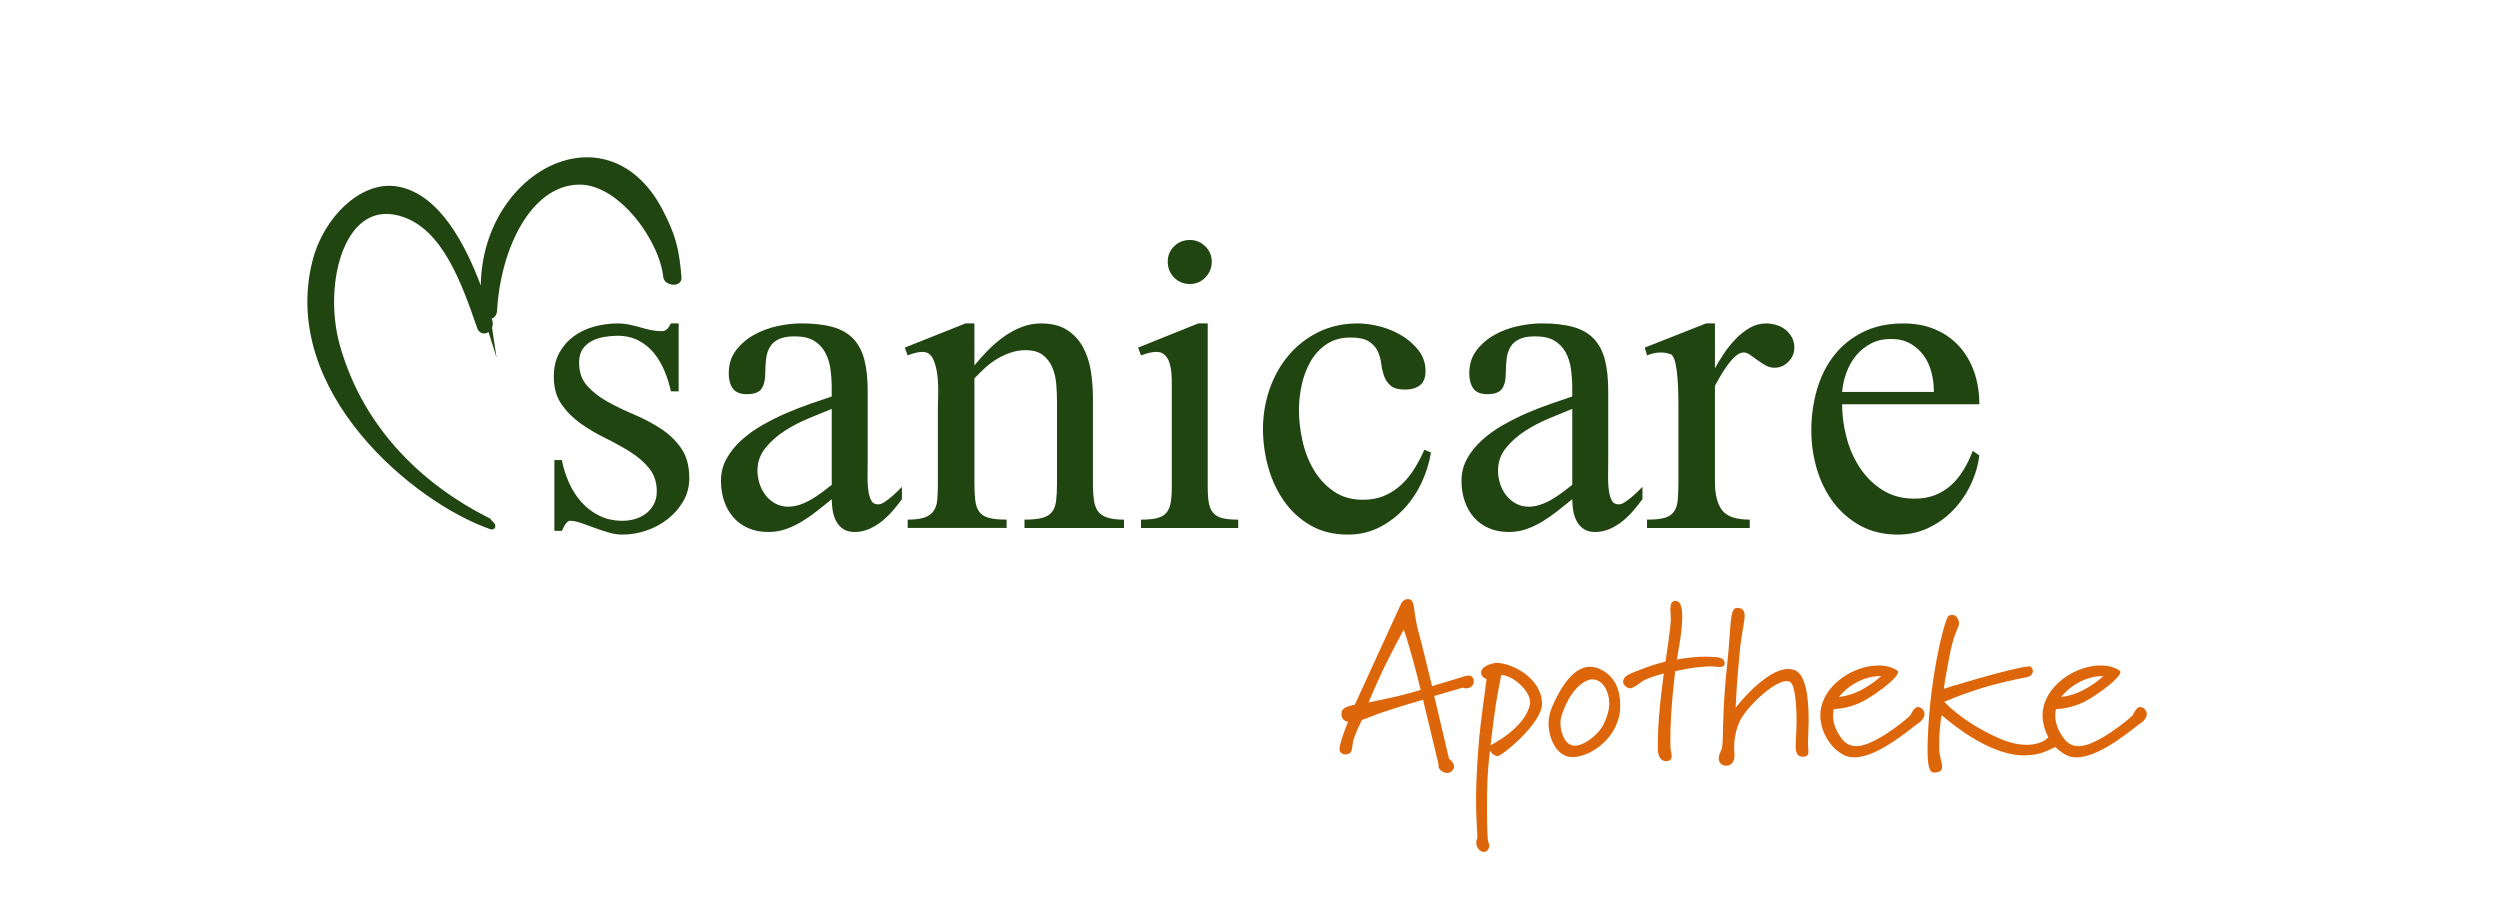 <?xml version="1.0" encoding="UTF-8"?>
<svg xmlns="http://www.w3.org/2000/svg" xmlns:xlink="http://www.w3.org/1999/xlink" id="sanicare" width="218" height="80" viewBox="0 0 218 80">
  <defs>
    <style>.cls-1,.cls-2{fill:none;}.cls-2{stroke:#204511;stroke-miterlimit:13.333;stroke-width:.614px;}.cls-3{fill:#204511;}.cls-4{fill:#de660a;}.cls-5{clip-path:url(#clippath);}</style>
    <clipPath id="clippath">
      <rect class="cls-1" x="26.803" y="13.716" width="160.394" height="60.569"></rect>
    </clipPath>
  </defs>
  <g id="g879">
    <g id="g881">
      <g class="cls-5">
        <g id="g883">
          <g id="g889">
            <path id="path891" class="cls-3" d="M60.108,41.674c0,.753-.176,1.43-.527,2.032-.351.602-.803,1.121-1.355,1.555-.552.435-1.175.77-1.869,1.004-.694.234-1.384.351-2.07.351-.401,0-.815-.063-1.242-.188-.427-.126-.84-.263-1.242-.414-.401-.151-.782-.289-1.141-.414-.36-.126-.69-.188-.991-.188-.067,0-.138.038-.213.113-.075.075-.142.159-.201.251-.059.092-.109.188-.151.288-.042.1-.079.176-.113.226h-.652v-6.171h.652c.134.686.343,1.346.627,1.982.284.636.648,1.2,1.091,1.693.443.493.962.887,1.556,1.179.593.293,1.267.439,2.019.439.384,0,.756-.054,1.116-.163.359-.109.677-.272.953-.489.276-.217.497-.485.665-.803.167-.317.251-.686.251-1.104,0-.803-.222-1.476-.665-2.019-.443-.543-1-1.024-1.668-1.442-.669-.418-1.389-.815-2.158-1.192-.769-.376-1.489-.803-2.157-1.279-.669-.477-1.225-1.037-1.668-1.681-.443-.644-.665-1.443-.665-2.396,0-.803.159-1.493.477-2.07.317-.577.736-1.058,1.254-1.443.518-.385,1.116-.669,1.794-.853.677-.184,1.367-.276,2.07-.276.334,0,.661.034.978.1.318.067.635.147.953.238.317.092.631.172.941.238.309.067.623.1.941.1.201,0,.364-.067.489-.201.126-.134.23-.292.314-.477h.677v5.92h-.677c-.134-.619-.322-1.217-.565-1.794-.243-.577-.548-1.091-.916-1.543-.368-.452-.815-.815-1.342-1.091-.527-.276-1.141-.414-1.844-.414-.368,0-.749.034-1.142.1-.393.067-.752.184-1.079.351-.326.167-.594.401-.803.702-.209.301-.314.694-.314,1.179,0,.836.238,1.518.715,2.045.477.527,1.07.987,1.781,1.38.711.393,1.48.765,2.308,1.116.828.351,1.597.757,2.308,1.217.711.46,1.305,1.028,1.781,1.706.477.677.715,1.543.715,2.596"></path>
          </g>
          <g id="g893">
            <path id="path895" class="cls-3" d="M72.526,35.653c-.569.234-1.229.506-1.982.815-.753.31-1.459.677-2.12,1.104-.661.427-1.221.924-1.681,1.493-.46.569-.69,1.229-.69,1.982,0,.368.058.74.176,1.116.117.376.293.715.527,1.016.234.301.518.544.853.728.334.184.711.276,1.129.276.334,0,.673-.059,1.016-.176.343-.117.677-.272,1.004-.464.326-.192.64-.401.941-.627.301-.226.577-.439.828-.64v-6.623ZM78.648,43.531c-.234.318-.498.648-.79.991-.293.343-.611.652-.953.928-.343.276-.715.502-1.116.677-.401.176-.82.263-1.254.263-.401,0-.732-.084-.991-.251-.26-.167-.464-.389-.615-.665-.151-.276-.255-.581-.314-.916-.059-.334-.088-.677-.088-1.028-.418.335-.836.669-1.254,1.003-.418.335-.853.64-1.305.916-.451.276-.92.502-1.405.677-.485.176-1.012.263-1.58.263-.652,0-1.234-.113-1.744-.339-.51-.226-.941-.539-1.292-.941-.351-.401-.619-.874-.803-1.417-.184-.543-.276-1.133-.276-1.769,0-.702.163-1.346.489-1.932.326-.585.757-1.12,1.292-1.606.535-.485,1.145-.924,1.831-1.317.686-.393,1.388-.744,2.107-1.054.719-.309,1.421-.581,2.107-.815.686-.234,1.296-.443,1.831-.627v-.702c0-.585-.038-1.15-.113-1.693-.075-.543-.23-1.028-.464-1.455-.234-.427-.561-.765-.978-1.016-.418-.251-.978-.376-1.681-.376-.569,0-1.025.08-1.367.238-.343.159-.602.385-.778.677-.176.293-.289.636-.339,1.028-.05.393-.075.824-.075,1.292,0,.569-.109,1.012-.326,1.33-.218.318-.644.477-1.279.477-.586,0-.995-.167-1.229-.502-.234-.334-.351-.769-.351-1.305,0-.786.209-1.455.627-2.007.418-.552.941-1.004,1.568-1.355.627-.351,1.308-.606,2.045-.765.736-.159,1.43-.238,2.082-.238,1.087,0,2.003.105,2.747.314.744.209,1.342.552,1.794,1.029.452.477.773,1.087.966,1.831.192.744.288,1.66.288,2.747v5.896c0,.485-.004.995-.012,1.53-.009.535.029,1.037.113,1.505.05.234.129.448.238.64.109.193.305.289.589.289.151,0,.322-.063.514-.188.192-.126.389-.272.589-.439.201-.167.389-.339.565-.514l.389-.389v1.079Z"></path>
          </g>
          <g id="g897">
            <path id="path899" class="cls-3" d="M89.335,46.039v-.727c.652,0,1.166-.05,1.543-.151.376-.1.66-.272.853-.514.192-.242.314-.568.364-.978.05-.41.075-.924.075-1.543v-7.075c0-.485-.021-.995-.063-1.53-.042-.535-.155-1.024-.339-1.468-.184-.443-.46-.807-.828-1.091-.368-.284-.87-.427-1.505-.427-.452,0-.886.071-1.304.213-.418.142-.815.326-1.192.552-.376.226-.727.489-1.054.79-.326.301-.631.602-.916.903v9.132c0,.602.025,1.108.075,1.518.05.41.167.74.351.991.184.251.464.427.84.527.376.1.891.151,1.543.151v.727h-8.63v-.727c.635,0,1.129-.063,1.48-.188.351-.126.615-.318.79-.577.176-.259.28-.589.314-.991.033-.401.05-.878.05-1.43v-6.472c0-.267.008-.677.025-1.229.016-.552-.004-1.104-.063-1.656-.059-.552-.184-1.037-.376-1.455-.193-.418-.498-.627-.916-.627-.218,0-.435.029-.652.088-.218.059-.435.13-.652.213l-.251-.677,5.293-2.107h.778v3.663c.351-.435.74-.87,1.167-1.305.426-.435.882-.828,1.367-1.179.485-.351,1.004-.635,1.555-.853.552-.217,1.12-.326,1.706-.326.937,0,1.702.193,2.296.577.594.385,1.058.891,1.392,1.518.334.627.56,1.326.677,2.095.117.769.176,1.547.176,2.333v7.401c0,.552.025,1.029.075,1.43.05.401.163.732.339.991.176.259.447.452.815.577.368.125.861.188,1.48.188v.727h-8.68Z"></path>
          </g>
          <g id="g901">
            <path id="path903" class="cls-3" d="M105.666,22.809c0,.535-.184.995-.552,1.38-.368.385-.82.577-1.355.577-.535,0-.991-.184-1.367-.552-.376-.368-.564-.836-.564-1.405,0-.535.188-.982.564-1.342.376-.36.832-.539,1.367-.539.518,0,.966.184,1.342.552.376.368.565.812.565,1.33M99.495,46.039v-.727c.568,0,1.029-.042,1.38-.126.351-.083.623-.234.815-.452.192-.217.322-.506.389-.866.067-.359.1-.815.1-1.367v-9.257c0-.217-.012-.472-.038-.765-.025-.293-.08-.573-.163-.84-.084-.267-.218-.493-.401-.677-.184-.184-.426-.276-.728-.276-.218,0-.439.029-.665.088-.226.059-.456.13-.69.213l-.251-.677,5.243-2.107h.828v14.3c0,.552.033,1.008.1,1.367.067.36.196.648.389.866.192.218.46.368.803.452.343.084.799.126,1.367.126v.727h-8.479Z"></path>
          </g>
          <g id="g905">
            <path id="path907" class="cls-3" d="M124.782,39.467c-.151.903-.426,1.781-.828,2.634-.401.853-.916,1.614-1.543,2.283-.627.669-1.351,1.208-2.17,1.618-.82.41-1.723.615-2.709.615-1.254,0-2.346-.272-3.274-.815-.928-.543-1.698-1.254-2.308-2.132-.611-.878-1.066-1.865-1.367-2.96-.301-1.095-.452-2.195-.452-3.299,0-1.204.192-2.362.577-3.475.385-1.112.937-2.095,1.656-2.948.719-.853,1.589-1.53,2.609-2.032,1.02-.502,2.166-.753,3.437-.753.585,0,1.221.088,1.907.263.686.176,1.321.439,1.907.79.585.351,1.079.786,1.48,1.305.401.519.602,1.121.602,1.806,0,.569-.163.978-.489,1.229-.326.251-.757.376-1.292.376-.569,0-.987-.113-1.254-.339-.268-.226-.46-.506-.577-.84-.117-.334-.201-.698-.251-1.091-.05-.393-.155-.757-.314-1.091-.159-.334-.414-.615-.765-.84-.351-.226-.878-.339-1.58-.339-.836,0-1.543.197-2.12.589-.577.393-1.041.899-1.392,1.518-.351.619-.606,1.301-.765,2.045-.159.744-.238,1.468-.238,2.17,0,.853.1,1.74.301,2.659.201.92.527,1.765.978,2.534.452.769,1.032,1.401,1.744,1.894.711.493,1.568.74,2.571.74.702,0,1.33-.121,1.882-.364.552-.242,1.041-.565,1.468-.966.427-.401.803-.866,1.129-1.392.326-.527.615-1.074.866-1.643l.577.251Z"></path>
          </g>
          <g id="g909">
            <path id="path911" class="cls-3" d="M137.1,35.653c-.569.234-1.229.506-1.982.815-.753.31-1.459.677-2.12,1.104-.661.427-1.221.924-1.681,1.493-.46.569-.69,1.229-.69,1.982,0,.368.058.74.176,1.116.117.376.293.715.527,1.016.234.301.518.544.853.728.334.184.711.276,1.129.276.334,0,.673-.059,1.016-.176.343-.117.677-.272,1.004-.464.326-.192.64-.401.941-.627.301-.226.577-.439.828-.64v-6.623ZM143.222,43.531c-.234.318-.498.648-.79.991-.293.343-.611.652-.953.928-.343.276-.715.502-1.116.677-.401.176-.82.263-1.254.263-.401,0-.732-.084-.991-.251-.26-.167-.464-.389-.615-.665-.151-.276-.255-.581-.314-.916-.059-.334-.088-.677-.088-1.028-.418.335-.836.669-1.254,1.003-.418.335-.853.64-1.305.916-.451.276-.92.502-1.405.677-.485.176-1.012.263-1.58.263-.652,0-1.234-.113-1.744-.339-.51-.226-.941-.539-1.292-.941-.351-.401-.619-.874-.803-1.417-.184-.543-.276-1.133-.276-1.769,0-.702.163-1.346.489-1.932.326-.585.757-1.12,1.292-1.606.535-.485,1.145-.924,1.831-1.317.686-.393,1.388-.744,2.107-1.054.719-.309,1.421-.581,2.107-.815.686-.234,1.296-.443,1.831-.627v-.702c0-.585-.038-1.15-.113-1.693-.075-.543-.23-1.028-.464-1.455-.234-.427-.561-.765-.978-1.016-.418-.251-.978-.376-1.681-.376-.569,0-1.025.08-1.367.238-.343.159-.602.385-.778.677-.176.293-.289.636-.339,1.028-.05.393-.075.824-.075,1.292,0,.569-.109,1.012-.326,1.33-.218.318-.644.477-1.279.477-.586,0-.995-.167-1.229-.502-.234-.334-.351-.769-.351-1.305,0-.786.209-1.455.627-2.007.418-.552.941-1.004,1.568-1.355.627-.351,1.308-.606,2.045-.765.736-.159,1.43-.238,2.082-.238,1.087,0,2.003.105,2.747.314.744.209,1.342.552,1.794,1.029.452.477.773,1.087.966,1.831.192.744.288,1.66.288,2.747v5.896c0,.485-.004.995-.012,1.53-.009.535.029,1.037.113,1.505.05.234.129.448.238.64.109.193.305.289.589.289.151,0,.322-.063.514-.188.192-.126.389-.272.589-.439.201-.167.389-.339.565-.514l.389-.389v1.079Z"></path>
          </g>
          <g id="g913">
            <path id="path915" class="cls-3" d="M156.467,30.31c0,.468-.172.878-.514,1.229-.343.351-.749.527-1.217.527-.285,0-.548-.071-.79-.213-.243-.142-.477-.292-.702-.452-.226-.159-.435-.309-.627-.452-.193-.142-.381-.213-.565-.213-.251,0-.506.121-.765.364-.26.243-.502.527-.728.853-.226.326-.431.648-.615.966-.184.318-.318.561-.401.728v8.379c0,1.104.209,1.928.627,2.471.418.544,1.221.815,2.408.815v.727h-8.956v-.727c.652,0,1.158-.05,1.518-.151.359-.1.631-.276.815-.527.184-.251.297-.581.339-.991.042-.41.063-.916.063-1.518v-6.974c0-.201-.004-.502-.013-.903-.009-.401-.029-.819-.063-1.254-.034-.435-.088-.844-.163-1.229-.075-.385-.188-.661-.339-.828-.268-.134-.594-.201-.978-.201-.368,0-.761.084-1.179.251l-.201-.677,5.344-2.107h.778v3.914c.217-.401.477-.828.778-1.279.301-.452.64-.874,1.016-1.267.376-.393.786-.719,1.229-.978.443-.259.924-.389,1.443-.389.301,0,.602.046.903.138.301.092.564.23.79.414.226.184.41.406.552.665.142.259.213.556.213.891"></path>
          </g>
          <g id="g917">
            <path id="path919" class="cls-3" d="M168.635,34.173c0-.585-.071-1.154-.213-1.706-.142-.552-.368-1.041-.677-1.467-.31-.427-.699-.773-1.167-1.041-.468-.267-1.029-.401-1.681-.401s-1.229.13-1.731.389c-.502.259-.933.602-1.292,1.029-.36.426-.644.92-.853,1.48-.209.561-.339,1.133-.389,1.718h8.003ZM172.598,39.718c-.117.903-.376,1.769-.778,2.597-.401.828-.912,1.56-1.53,2.195-.619.636-1.334,1.146-2.145,1.53-.811.384-1.693.577-2.647.577-1.238,0-2.329-.259-3.274-.778-.945-.518-1.735-1.204-2.371-2.057-.636-.853-1.113-1.823-1.43-2.91-.318-1.087-.477-2.191-.477-3.311,0-1.254.163-2.446.489-3.575.326-1.129.819-2.12,1.48-2.973.661-.853,1.497-1.534,2.509-2.045,1.012-.51,2.195-.765,3.55-.765,1.037,0,1.965.176,2.785.527.819.351,1.513.84,2.082,1.468.568.627,1.004,1.372,1.305,2.233.301.862.452,1.802.452,2.822h-11.966c0,.937.125,1.89.376,2.86.251.97.635,1.852,1.154,2.647.518.794,1.175,1.447,1.969,1.957.794.51,1.735.765,2.822.765.669,0,1.267-.104,1.794-.314.527-.209.995-.502,1.405-.878.41-.376.769-.819,1.079-1.33.309-.51.573-1.058.79-1.643l.577.401Z"></path>
          </g>
          <g id="g921">
            <path id="path923" class="cls-3" d="M42.43,45.408c-5.315-2.684-10.927-7.517-13.091-15.219-1.58-5.625.507-13.498,5.989-11.536,3.497,1.251,5.171,5.768,6.57,9.847.197.575.911.148.742-.448-.066-.232-.137-.464-.207-.697.156.29.579.186.605-.278.303-5.465,2.996-11.186,7.412-11.285,3.697-.083,7.352,5.04,7.69,8.328.047.46,1.017.567.981.106-.194-2.475-.505-3.624-1.575-5.712-4.899-9.559-16.748-2.515-15.175,8.577.006.039.008.068.013.102-1.441-4.649-3.94-10.07-7.888-10.646-2.892-.422-6.02,2.588-6.951,6.275-2.826,11.191,8.773,20.78,15.328,23.039.112.039-.382-.421-.443-.452"></path>
          </g>
          <g id="g925">
            <path id="path927" class="cls-2" d="M42.43,45.408c-5.315-2.684-10.927-7.517-13.091-15.219-1.58-5.625.507-13.498,5.989-11.536,3.497,1.251,5.171,5.768,6.57,9.847.197.575.911.148.742-.448-.066-.232-.137-.464-.207-.697.156.29.579.186.605-.278.303-5.465,2.996-11.186,7.412-11.285,3.697-.083,7.352,5.04,7.69,8.328.047.46,1.017.567.981.106-.194-2.475-.505-3.624-1.575-5.712-4.899-9.559-16.748-2.515-15.175,8.577.006.039.008.068.013.102-1.441-4.649-3.94-10.07-7.888-10.646-2.892-.422-6.02,2.588-6.951,6.275-2.826,11.191,8.773,20.78,15.328,23.039.112.039-.382-.421-.443-.452Z"></path>
          </g>
          <g id="g929">
            <path id="path931" class="cls-4" d="M123.171,57.415c-.268-.901-.479-1.764-.767-2.511,0,0-1.035,1.936-1.629,3.144-.575,1.15-1.438,3.201-1.438,3.201,0,0,1.514-.288,2.741-.594.69-.173,1.227-.307,1.802-.498,0,0-.288-1.227-.709-2.741M127.829,60.022c-.115,0-.211-.019-.288-.057l-2.473.728,1.284,5.464s.441.326.441.69c0,.249-.268.556-.575.556-.345,0-.786-.288-.786-.594,0-.019,0-.038.019-.115l-1.361-5.675s-1.86.537-3.24.997c-.671.211-1.342.498-2.09.767,0,0-.69,1.361-.786,1.955-.096.594-.057.843-.345.978-.115.038-.211.077-.307.077-.23,0-.422-.134-.498-.326-.019-.038-.019-.077-.019-.115,0-.46.403-1.572.748-2.415,0,0-.575-.058-.575-.633,0-.077,0-.173.038-.288.096-.383.92-.518,1.131-.575l3.93-8.588c.134-.307.288-.613.728-.613.364,0,.46.441.498.728.038.249.115,1.15.441,2.319.249.901.767,3.048,1.131,4.543l2.684-.805s.249-.115.498-.115c.211,0,.422.096.46.498,0,.441-.364.613-.69.613"></path>
          </g>
          <g id="g933">
            <path id="path935" class="cls-4" d="M130.915,58.853s-.307,1.495-.479,2.607c-.172,1.131-.46,3.527-.46,3.527,0,0,2.971-1.457,3.432-3.547.019-.096.019-.134.019-.211,0-.939-1.399-2.3-2.511-2.377M130.589,65.927c-.288,0-.594-.288-.652-.498,0,0-.268,1.706-.268,4.333v1.265c0,1.38.058,2.243.096,2.339.057.134.096.249.096.364,0,.326-.211.556-.46.556-.402,0-.671-.422-.671-.805,0-.134.019-.249.077-.345.019-.019.019-.077.019-.192,0-.422-.115-1.495-.115-3.24,0-.498.019-1.054.038-1.668.173-3.987.422-5.349.882-8.818,0,0-.479-.134-.479-.575,0-.575,1.074-.844,1.361-.844,1.342.019,3.949,1.342,3.949,3.585,0,1.687-3.489,4.543-3.872,4.543"></path>
          </g>
          <g id="g937">
            <path id="path939" class="cls-4" d="M136.186,62.342c-.077.211-.115.479-.115.748,0,.69.364,1.936,1.246,1.936.882,0,2.09-1.054,2.454-1.744.326-.633.556-1.304.556-1.975,0-.844-.46-2.07-1.514-2.07-.153,0-1.649.211-2.626,3.106M137.106,66.022c-1.361,0-2.07-1.649-2.07-2.914,0-.498.096-.997.326-1.515,1.074-2.435,2.186-3.451,3.297-3.451.767,0,2.377.671,2.588,2.761.019.23.038.422.038.633,0,2.741-2.569,4.486-4.179,4.486"></path>
          </g>
          <g id="g941">
            <path id="path943" class="cls-4" d="M149.931,58.163c-.23,0-.498-.057-.652-.057-1.189,0-2.511.268-3.201.422-.019.23-.422,3.316-.422,5.866,0,.326,0,.652.019.939,0,.077.096.345.096.575,0,.249-.096.46-.46.46h-.077c-.575-.038-.671-.748-.671-1.054,0-.863,0-2.051.211-4.007.134-1.361.211-1.744.307-2.569,0,0-.939.211-1.629.537-.326.153-.978.748-1.323.748-.211,0-.594-.288-.594-.556,0-.038,0-.077.019-.134.096-.288.134-.422,1.189-.824,1.093-.422,1.342-.518,2.492-.824,0,0,.46-3.029.46-3.681,0-.326-.038-.594-.038-.863,0-.403.077-.748.441-.748s.594.364.594,1.38c0,.288-.019.633-.057,1.035-.115,1.15-.23,1.457-.403,2.703,0,0,1.15-.249,2.511-.249.173,0,.345.019.518.019.403.019,1.093,0,1.131.537,0,.288-.211.345-.46.345"></path>
          </g>
          <g id="g945">
            <path id="path947" class="cls-4" d="M157.656,64.776c0,.307.038.575.038.767,0,.268-.077.441-.518.441-.46,0-.594-.403-.594-.901,0-.537.077-1.189.077-2.224,0-1.438-.134-3.125-.556-3.393-.077-.057-.192-.077-.307-.077-1.15,0-3.547,2.339-4.083,3.489-.422.901-.498,1.802-.498,2.32,0,.211.038.422.038.652,0,.709-.383.92-.728.92s-.652-.23-.652-.633c0-.268.134-.556.249-.805.211-.441-.019-2.78.498-7.515.345-3.163.172-4.812.843-4.812.498,0,.671.249.671.69,0,.594-.287,1.591-.422,3.086-.153,1.591-.288,3.182-.364,4.927,0,0,2.588-3.374,4.582-3.374.172,0,.345.019.518.077,1.035.364,1.265,2.416,1.265,4.352,0,.652-.057,1.457-.057,2.013"></path>
          </g>
          <g id="g949">
            <path id="path951" class="cls-4" d="M161.931,59.485c-.978.498-1.572,1.284-1.572,1.284,0,0,1.074-.058,2.262-.786.498-.288.824-.498,1.419-1.035-.709,0-1.419.172-2.109.537M167.375,62.994c-.422.23-3.508,3.048-5.675,3.048-.307,0-.594-.058-.843-.173-1.246-.575-2.128-2.09-2.128-3.508,0-.23.019-.46.077-.69.498-2.166,2.971-3.642,4.984-3.642.633,0,1.189.134,1.649.441.057.038.077.077.077.134,0,.479-1.629,1.706-2.722,2.358-1.189.728-2.358.844-2.895.882,0,0-.058.211-.058.556,0,.403.096.997.518,1.649.345.556.709,1.016,1.553,1.016,1.514,0,4.486-2.435,4.678-2.703.115-.211.326-.709.652-.709.288,0,.575.287.575.613,0,.268-.192.556-.441.728"></path>
          </g>
          <g id="g953">
            <path id="path955" class="cls-4" d="M178.935,65.275c-.364.134-.92.556-2.32.594h-.115c-1.994,0-4.524-1.227-7.189-3.508,0,0-.211.959-.211,2.607v.364c.019.594.249,1.15.249,1.534,0,.307-.153.498-.728.498-.403,0-.537-.69-.537-1.975,0-.288,0-.594.019-.92.173-5.559,1.515-10.64,1.821-10.774.096-.038.211-.077.307-.077.268,0,.479.192.575.575.019.057.019.115.019.172,0,.422-.441.671-.882,3.106-.192,1.073-.326,1.706-.441,2.588,0,0,5.694-1.783,7.419-1.955.192,0,.345.192.345.403,0,.153-.077.326-.249.441-.364.23-3.01.383-7.476,2.243,0,0,1.476,1.706,4.678,3.144,1.016.46,1.859.613,2.511.613,1.208,0,1.821-.537,1.917-.709.096-.153.326-.268.537-.268.268,0,.537.153.575.575,0,.364-.422.575-.824.728"></path>
          </g>
          <g id="g957">
            <path id="path959" class="cls-4" d="M181.312,59.485c-.978.498-1.572,1.284-1.572,1.284,0,0,1.074-.058,2.262-.786.498-.288.824-.498,1.419-1.035-.709,0-1.419.172-2.109.537M186.756,62.994c-.422.23-3.508,3.048-5.675,3.048-.307,0-.594-.058-.843-.173-1.246-.575-2.128-2.09-2.128-3.508,0-.23.019-.46.077-.69.498-2.166,2.971-3.642,4.984-3.642.633,0,1.189.134,1.649.441.057.038.077.077.077.134,0,.479-1.629,1.706-2.722,2.358-1.189.728-2.358.844-2.895.882,0,0-.058.211-.058.556,0,.403.096.997.518,1.649.345.556.709,1.016,1.553,1.016,1.514,0,4.486-2.435,4.678-2.703.115-.211.326-.709.652-.709.288,0,.575.287.575.613,0,.268-.192.556-.441.728"></path>
          </g>
        </g>
      </g>
    </g>
  </g>
</svg>
